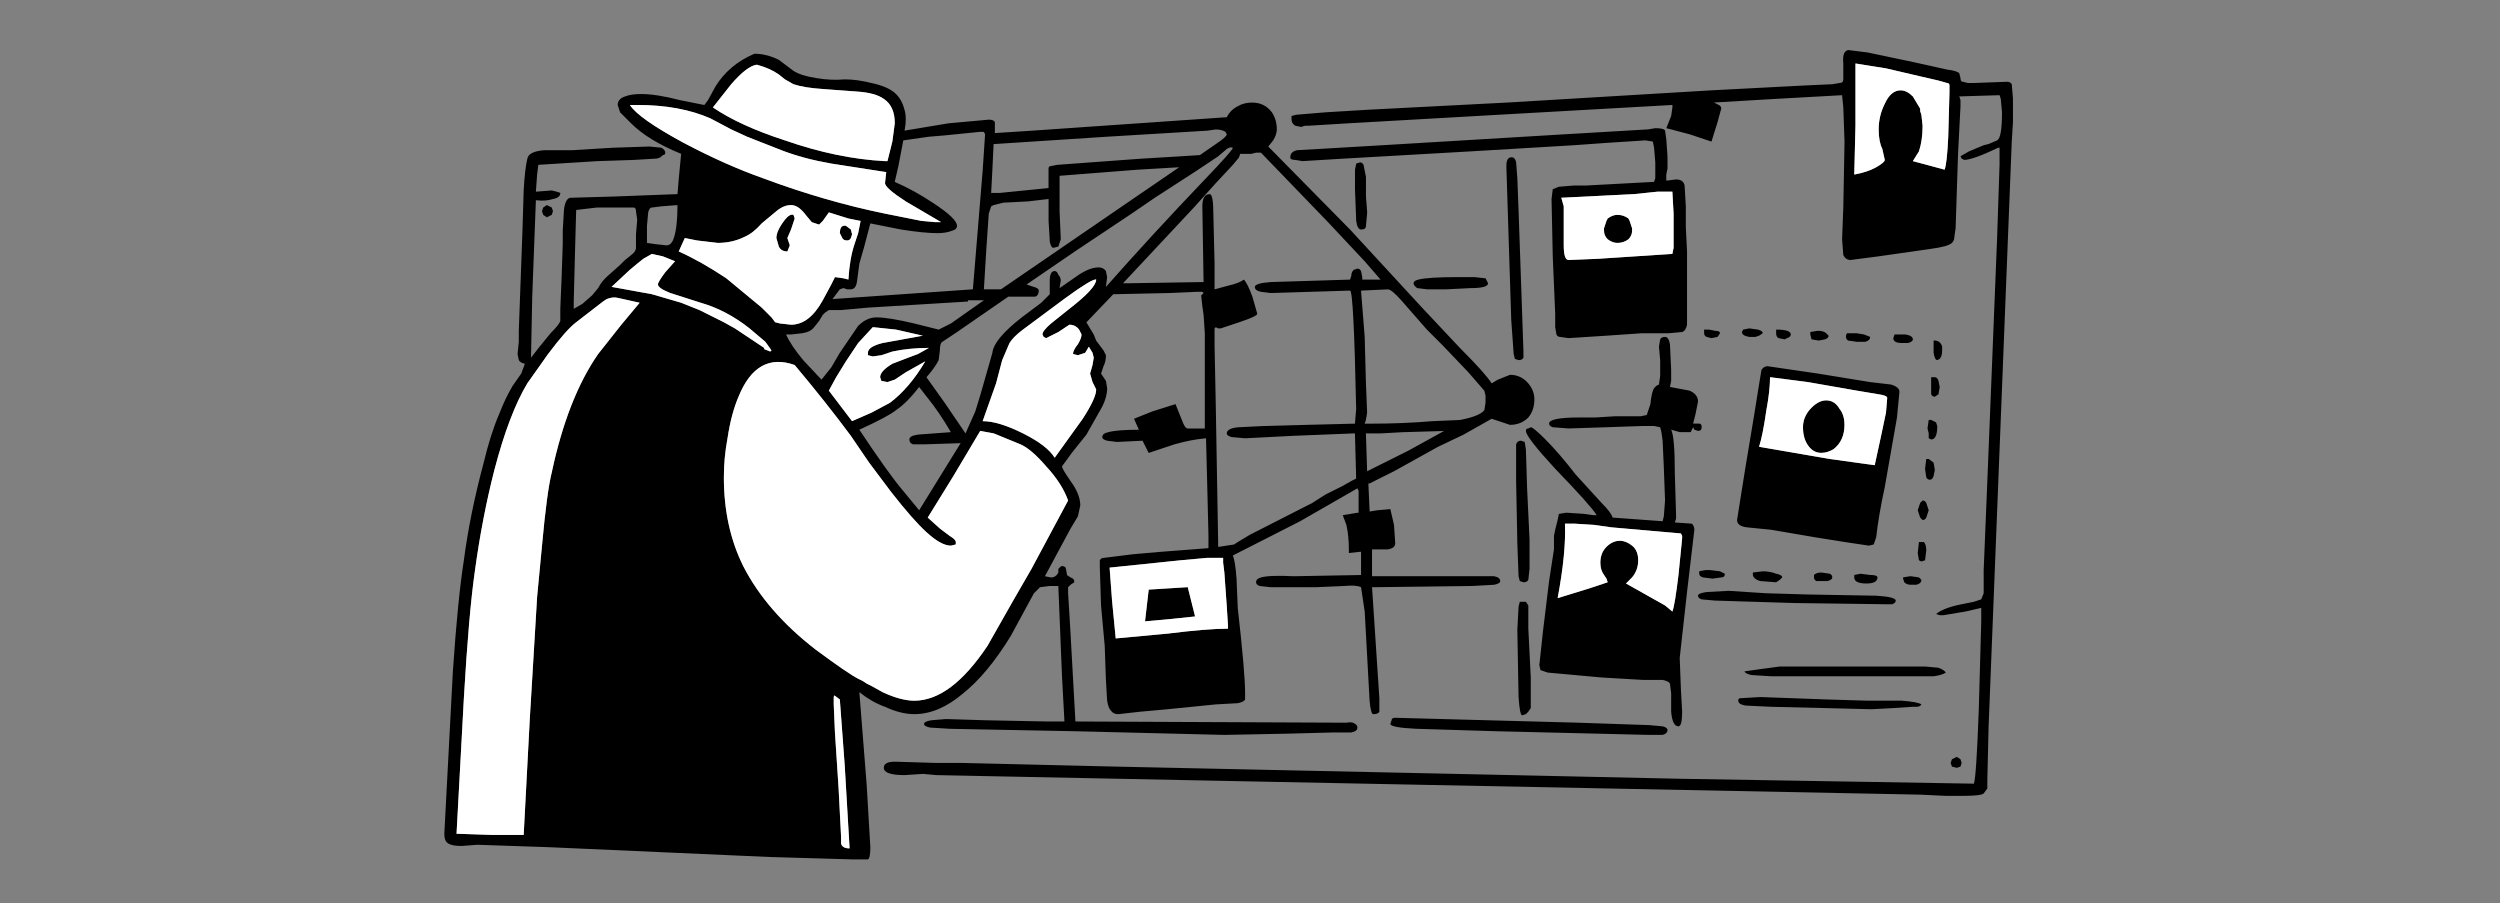 <svg xmlns="http://www.w3.org/2000/svg" xmlns:xlink="http://www.w3.org/1999/xlink" width="2048" height="740" preserveAspectRatio="none"><rect width="100%" height="100%" fill="#808080" stroke="none"/><defs><g id="a"><path d="m444 173 1 3 3 2 4-2 1-3-1-3-4-2-3 2-1 3m803 320h-2l-1 4-1 19 1 55q1 15 3 15l3-1 2-2 2-3v-25l-2-40v-19l-2-3h-3m-1-132q-3 0-4 3v30l1 51 1 27 1 4 3 1q3 0 4-2l1-9v-24l-2-42-1-32-1-6-3-1m-27-129-2-4-9-1h-14q-24 0-32 2-4 1-4 3t3 4l8 1h16l20-1q14 0 14-4m-102-97q-1-2-3-2l-3 1-1 5v16l1 26q1 7 4 7 4 0 4-3l1-11-1-13v-16l-2-10m-91-51q-7 0-12 3-6 3-9 9l-159 11-31 2v-9q-1-2-5-2l-33 3-36 6q2-10 0-17-2-8-7-13-6-6-20-9-12-3-22-3-11 1-23-1-13-2-19-6l-12-9q-10-5-20-5-21 9-32 27l-6 11-3 4-20-4q-19-5-32-5-8 0-13 2-6 2-6 7l2 6 9 9q14 14 41 25l-2 21-1 12-53 2-35 1q-4 1-5 10l-1 17v11l-1 29-1 24v10q-1 3-8 10l-9 11-7 9 1-50 3-79q8 1 14-1 6-1 6-5l-3-1-4-1-13 1 1-14 1-8 48-3 30-1 17-1q4 0 6-2l1-1q2 0 2-2t-3-4l-10-1-30 1-33 2h-23q-13 1-14 7-2 8-3 26l-1 33-3 82v9l-1 10 1 5q1 2 5 3l-3 8-7 10q-6 10-11 23-7 16-13 41-11 41-16 79-5 32-9 91l-7 133q0 5 2 7 3 3 12 3l13-1 59 2 180 8 69 2h12q2-1 2-10l-3-51-6-76q10 8 21 12 13 6 24 6 20 0 40-17 20-16 39-47l19-35 5-5 8-1h7l3 74 2 37h-15l-50-1-32-1-12 1q-6 1-6 3t5 3l16 1 103 2 122 3 51-1 38-1h15q5-1 5-4 0-2-2-3-2-2-7-1l-222-1-4-72-1-17-1-16v-5l2-2 3-2v-1q0-2-3-3l-3-2v-1l-1-5q-2-2-4-1l-2 2v3q-2 4-6 4l-5-1 21-39 6-10 2-9q0-9-8-20-7-10-7-12l8-11 12-15 13-23q4-8 4-15l-1-6-2-3-2-3 2-6q2-4 2-9l-2-4-6-8-2-5-6-10 22-23 46-1 23-1h4l1 1-1 1-1 1 1 9 1 7 1 15v78h-14q-2 0-4-5l-6-15-19 6-15 6 4 9q-18 0-25 2-5 1-5 4 0 2 4 3l8 1 21-1 5 10 21-7q14-4 26-5l1 39 1 41v10l-39 3-23 2-24 3q-2 0-3 2v6l1 31 3 33 1 28 1 17q1 6 3 8 2 3 6 3l18-2 22-2 40-4 18-1q5-1 6-3v-6q0-16-6-69l-1-24q-1-14-3-19l55-28 47-27 1 2v18h-1l-12 2 3 8q2 9 2 20v3l9-1h1v19l-55 1q-20-1-27 1-4 1-4 4 0 2 3 3l9 1h37l23-1q10-1 14 1l3 20 4 73q1 11 3 11 4 0 5-2v-11l-6-91h2l80-1 18-1q5-1 5-3 0-3-5-4h-100v-22h13q6-1 6-5l-1-15-3-13-11 1-6 1v-1l-1-22h1l12-6 8-4 36-20 21-10 23-13 6 2 9 3q9 0 15-6 5-6 5-15 0-7-5-13-6-7-15-7l-5 2-5 2-5 3q-5-8-26-29l-31-33-59-64-67-68 4-5q3-5 3-9 0-8-4-14-6-8-16-8m-1 42 4-1h4l55 57 30 32 13 15h-15v-2l-1-5q-1-2-3-2l-3 1q-2 2-2 5l-1 3-65 2q-13 1-13 4t5 4l8 1 65-2q3 0 5 97l-1 12-40 1-36 1-20 1q-9 1-9 5 0 2 4 3l11 1 39-2 50-2h1l1 37-4 2-7 4-14 7-11 7-51 26-10 6-3 2-13 2-2-116-1-49v-14l1-1 2 1h2l15-5q15-5 15-7l-4-14q-4-11-7-14-4 3-13 5l-11 3v-21l-1-41q0-16-3-16-6 0-6 10l1 62-62 1h-4l58-62 18-20 14-15 5-6 1-3h9m-15-5q0 2-23 26-43 45-81 88l1-8-1-5q-2-3-6-3-8 0-19 8l-13 9 1-6q0-3-2-5-1-3-3-3-4 0-4 8v11l-7 7-16 12q-23 18-24 29l-10 35-4 13-8 18-17-25-15-21q7-8 10-14l1-8q0-6 2-7l12-8 42-29h22q3-1 3-5 0-2-4-3l-6-2 41-28 45-30 19-13 34-22 18-12 7-6q3-2 5-1m-5-11q0 2-9 8l-13 9-16 1-33 2-41 3-27 2-5 1q-2 0-2 2v16l-40 4h-7l1-19 1-21 92-6 83-5 7-1q5 0 8 2l1 2m113 166-3-38 22-1q3 0 11 9l21 24 13 13 21 22 13 15 1 4v6l-1 6q-4 5-20 8l-23 1q-24 2-49 2h-6l1-3 1-6-1-25-1-37m5 79h8l18-1 34-1-29 16-34 17-1-31h4M810 175l2-6 2-1 4-1 4-1 20-1 17-2v18l1 17q1 5 3 5l4-1 2-6-1-23v-29l64-5 34-2-38 26-108 74h-14l2-33 2-29M650 69q9 3 25 4l27 2q15 1 22 6 9 6 9 20l-2 15-4 16h-2q-39-2-82-17-37-12-59-27l15-19q13-15 21-16 11 3 18 8l5 4 7 4m-2 99q6 0 12 8l5 6 6 2 3-3 5-7 16 5 10 2-2 10-3 9q-4 12-5 29l-4-1-7-1-3 6-7 13q-11 20-26 20l-9-1-4-1-3-4-8-8-29-24q-21-14-39-22l5-11 10 2 17 2q12 0 22-5 7-3 14-11l12-10q6-5 12-5m33-34 45 7-1 9q0 4 17 15l29 17h-5l-11-1-30-6q-49-10-100-29-31-11-65-29-37-20-44-31h6q35 0 60 11l17 9 13 6 28 11q18 7 41 11m126-24-2 30-8 97-115 8 6-8 3-1 3 1h3q4 0 5-6l2-15 4-14 5-19 25 5q19 3 30 3 7 0 12-2 4-1 4-4 0-6-20-19-15-10-31-17l3-13 4-21 21-3 12-1 30-3h3l1 2m-14 136h13l-27 19-10 5-20-5q-21-5-31-5-8 0-15 7l-15 22-7 12-8 10-15-16q-10-12-14-21h4l9-1q7-1 10-5l4-5 3-5 2-2 3-2h10l22-2 82-5v-1m-59 24 22 5-33 6q-12 3-12 8v2l4 1 7-1 9-3q14-3 30-3l-9 5-8 3-13 5q-10 6-10 11l1 3 5 1 6-2 9-6 16-9q-13 22-29 34l-15 8-16 7-19-25 6-11 8-13 10-15 12-13 19 2m-37 87 15 22 18 24q18 23 29 33 12 11 20 11l4-1v-2q0-2-5-5l-8-6-10-9 21-34 22-37 11 2 22 9q9 4 21 18 13 14 18 28l-30 56-15 26-21 37q-30 45-60 45-11 0-26-7l-9-5-4-2-3-2-4-2q-8-4-35-24-40-31-59-68-16-32-16-73 0-16 3-32 3-20 9-34 15-37 46-26 26 31 46 58m56-40 7 9q9 11 19 28l-27 2q-7 1-7 4t3 4h9l30-1-34 55-14-17q-11-13-35-49 24-11 30-16 9-6 19-19m145-88q0 7-22 24l-15 12q-7 6-7 9l1 2 2 1 10-5 9-6q5 0 8 4l2 4q0 3-3 8-4 5-4 8l4 1 6-2 3-5 3 5 1 4-1 6-2 7 2 7 3 6q0 7-11 24l-23 32q-6-10-26-20t-33-10l11-31 5-19 6-14q3-5 11-11l35-26q22-16 25-15m13 263-2-27 58-6 22-2h13v4l1 8 2 28 1 16v2q-17 0-49 4l-43 4-3-31m-227 78 4 3 4 54 4 68q-6 0-7-4v-6l-2-39-3-46-1-23v-5q0-3 1-2M522 180l-1 12v11q0 3-4 6l-5 4-4 4-9 8q-6 5-9 11l-5 6-8 7-7 4v-6l1-39 1-36 17-2h30q2 0 2 3l1 7m20-11 13-1q0 18-3 27-2 6-6 6l-9-1-7-1v-14l1-11q1-4 3-4l8-1m-93 121q15-20 23-26l22-17 3-2q5-2 9-1l18 4-15 18-19 24q-25 36-38 97-4 16-8 60l-4 42-6 100-5 95h-25l-30-1 6-111q4-69 9-104 6-44 16-83 12-46 27-71l17-24m153-21-9-5-20-10-15-6-24-7-33-6 15-14 6-5 5-4 7-4 9 2 10 4-8 9q-6 8-6 10 0 3 10 7l25 8q21 6 40 21l13 11 5 7-1 1-5-2v-1l-24-16m336 240 22-2 19-2-6-24-32 2-3 26M697 188l-4-3q-5-1-5 6l2 4q1 2 4 2 2 0 3-2l1-3-1-4m-46-9-1-3q-3-1-7 4-7 9-7 15l2 7q2 4 7 4l2-5-2-6 3-7 3-9m586-50q-3 1-3 7l2 63 2 63 2 28 1 4 3 1q3 0 4-2v-5l-4-116-1-26-1-13q-1-5-5-4m369 493-3-2-4 2-1 3 1 3 4 1 3-1 1-3-1-3m-240-24q0-2-4-3l-11-1-59-2-149-4q-3 0-3 2l-1 3q0 3 21 4l65 2 125 3h12q4-1 4-4m43-130-8-1h-4l-5 1v2q0 2 3 3l8 1 7-1q3 0 3-3l-4-2m185 83q-1-2-6-4l-11-1h-119l-15 2-14 2q1 2 6 3l16 1h133q7-1 10-3m-64 23-33-1-55-2-17 1-1 1v1q0 3 6 4l21 1 42 1 40 1 19-1 15-1h3q3 0 4-2-3-2-16-3h-28m-1-96q9 0 9-5 0-2-6-2l-8-1-5 1v2q0 5 10 5m-71-3 2-2q0-2-5-3-5-2-11-2l-8 1q-1 5 6 7l13 1 3-2m34-6q-4 0-6 2v2q0 2 2 3h9q4-1 4-3t-2-3l-7-1m82 6-2-2-7-1-6 1v1l1 3q2 2 5 2h5q4-1 4-4m-24 20q3-1 3-3 0-3-16-4l-56-1-34-1-31-2-18 1q-7 1-7 3t3 3l11 1 65 2 75 1h5m26-51h-4l-1 9 1 6 2 1 3-1 1-8q0-5-2-7m-5-26 2 6 2 2q2 0 3-2l2-6-2-6q-1-2-3-2l-2 2-2 6m7-42-1 8 1 7q1 2 3 2t3-3l1-5-1-6-4-3h-2m4-32h-2l-1 7 1 4v4l2 1q5 0 5-11l-1-3-4-2m6-32q-1-3-3-3h-3v14q1 2 3 2l3-2 1-6-1-5m-67-39h-8q-2 4 1 6l7 1h7q4-1 4-4l-5-2-6-1m-38-1v2l1 4 6 1 5-1q3-1 3-3l-2-2q-2-2-7-2l-6 1m108 12q-1-4-5-5h-2v10q1 6 3 6l2-1q2-2 2-7v-3m-24-6q0-3-6-4h-9l-1 3q0 4 7 4h5q4-1 4-3m-119 22q-3 0-5 3l-2 12-4 25-7 42-4 25-3 19q0 5 8 6l20 2 35 6 25 4 20 3 4-1 2-6q2-18 7-41l10-57 2-21q0-4-7-6l-17-2-43-7-41-6m-1 36q3-16 3-27l31 4 40 7 18 3q7 1 7 3l-1 12-4 19-5 23v1h-1l-36-5-58-10q3-9 6-30m49-8q-6 0-12 6-7 7-7 16 0 10 5 16 4 5 10 5 5 0 10-3 9-7 9-20 0-8-4-13-4-7-11-7m-128-46q-1-6-4-6t-4 2l-1 6 1 11v13l-1 7-2 1-2 2q-2 3-3 13l-3 9-5 1h-21l-16 1h-13q-25 0-25 5 0 2 3 3l13 1 31-1 29-1h10l5 1 1 4 1 7 1 22 1 27-1 13-1 4-41-3q-1-4-9-12l-21-23q-14-18-25-29-10-10-12-10l-2 1q-2 0-2 2 0 5 24 31 29 30 34 38h-3l-7-1-15-1-6 1-1 5-2 8-1 5v11l-4 26-5 41-3 28 1 4 6 2 44 4 34 2h16q5 1 6 3l1 8v15q1 12 6 12 3 0 3-12l-1-18-1-26 6-54 6-51q0-3-2-5l-14-1 1-3v-4l-1-33q0-30-3-36l7 2h9l2-4 1 2 3 1q3 0 3-3t-2-3h-5l2-8 2-10q0-6-7-9l-16-3 1-5v-9l-1-21m9 155 1 2v2l-3 30q-3 25-5 30l-6-5-32-18 2-2 3-3q5-6 5-14t-5-12q-5-4-10-4-6 0-11 5t-5 13q0 6 3 10l2 3 1 3-15 5-26 8q7-37 6-61h8l16 1 14 2 57 5m51-167-1 2q0 3 6 4h5l3-1 3-2q0-2-4-3l-7-1-5 1m27 0v3q0 3 2 4l5 1 2-1q3-1 3-3 0-4-12-4m-50 1-5-1h-4v3q0 2 2 3l4 1 5-1 2-3q0-2-4-2m-40-157-1-7q-1-2-8-2l-6 1-51 3-17 1-150 9-51 3-18 1q-6 1-6 6 0 2 4 2l6 1 33-2 105-6 84-5 28-2 31-2 6 1 1 5 1 12v13l-1 3-56 3h-10l-12 1-5 2-1 8 1 47 2 47v11l1 6q1 2 3 2l7 1 31-2 29-2h22l11-1q3-1 4-6v-60l-1-20v-17l-1-17q-1-5-7-5l-8 1v-5l1-5v-10l-1-14m-7 43h12l1 18v28l-1 5-61 4-24 1q-4 0-4-12v-32l-2-7 60-3 19-2m-33 19q-4 0-8 3l-1 2-2 6v2q0 4 3 7 4 3 8 3 5 0 9-3 3-3 3-7v-2l-2-6-1-2q-4-3-9-3m324-95-1-12q-1-2-4-2l-27 1h-5l-4-1q-2 0-2-3l-1-4q-2-2-10-3l-27-6-38-8-16-2q-5 1-4 11v13q0 3-3 3l-6 1-22 1-77 4-167 10-116 6-33 2-24 2-4 1v3q0 3 3 5l5 1 3-1h3l33-2 123-7 142-8v2l-1 7-4 10 19 5 18 6 5-16 3-11q0-2-2-3l-4-2 51-3 54-3 1 10 1 28-1 54-1 26 1 13q2 4 6 4l23-3 42-6q15-2 18-5 2-2 2-5l1-7 2-61 2-39v-5l-1-3 33-1 1 3 1 11q0 21-4 23l-7 3-4 1-12 5-7 4 1 2 2 1q7 0 28-10h1v14l-2 60-8 199-3 73v19l-2 5-6 2-10 2q-15 3-21 8l3 1h3l18-3 13-3v11l-2 72q-2 55-4 61l-240-4-138-3-326-7-126-3h-21l-33-1q-9 0-9 5 0 6 17 6l15-1 11 1 249 5 557 11 21 1h14q15 0 17-2l3-4v-7l1-43 19-480 1-16V81m-104-25 30 7 13 3 7 2q2 0 2 2v6l-1 36q-1 22-3 27l-11-3-15-4 5-8q3-9 3-21l-1-9-1-3v-2l-6-10q-5-5-10-5-8 0-13 11-5 10-5 21 0 10 3 16l2 9q0 2-7 6t-18 6l1-40V52l25 4Z"/><path fill="#FFF" d="m593 264 9 5 24 16v1l5 2 1-1-5-7-13-11q-19-15-40-21l-25-8q-10-4-10-7 0-2 6-10l8-9-10-4-9-2-7 4-5 4-6 5-15 14 33 6 24 7 15 6 20 10m-121 0q-8 6-23 26l-17 24q-15 25-27 71-10 39-16 83-5 35-9 104l-6 111 30 1h25l5-95 6-100 4-42q4-44 8-60 13-61 38-97l19-24 15-18-18-4q-4-1-9 1l-3 2-22 17m216 309-4-3q-1-1-1 2v5l1 23 3 46 2 39v6q1 4 7 4l-4-68-4-54m221-108 2 27 3 31 43-4q32-4 49-4v-2l-1-16-2-28-1-8v-4h-13l-22 2-58 6m51 42-22 2 3-26 32-2 6 24-19 2m-62-278q-3-1-25 15l-35 26q-8 6-11 11l-6 14-5 19-11 31q13 0 33 10t26 20l23-32q11-17 11-24l-3-6-2-7 2-7 1-6-1-4-3-5-3 5-6 2-4-1q0-3 4-8 3-5 3-8l-2-4q-3-4-8-4l-9 6-10 5-2-1-1-2q0-3 7-9l15-12q22-17 22-24M712 379l-15-22q-20-27-46-58-31-11-46 26-6 14-9 34-3 16-3 32 0 41 16 73 19 37 59 68 27 20 35 24l4 2 3 2 4 2 9 5q15 7 26 7 30 0 60-45l21-37 15-26 30-56q-5-14-18-28-12-14-21-18l-22-9-11-2-22 37-21 34 10 9 8 6q5 3 5 5v2l-4 1q-8 0-20-11-11-10-29-33l-18-24m44-104-22-5-19-2-12 13-10 15-8 13-6 11 19 25 16-7 15-8q16-12 29-34l-16 9-9 6-6 2-5-1-1-3q0-5 10-11l13-5 8-3 9-5q-16 0-30 3l-9 3-7 1-4-1v-2q0-5 12-8l33-6m-30-134-45-7q-23-4-41-11l-28-11-13-6-17-9q-25-11-60-11h-6q7 11 44 31 34 18 65 29 51 19 100 29l30 6 11 1h5l-29-17q-17-11-17-15l1-9m-66 35q-6-8-12-8t-12 5l-12 10q-7 8-14 11-10 5-22 5l-17-2-10-2-5 11q18 8 39 22l29 24 8 8 3 4 4 1 9 1q15 0 26-20l7-13 3-6 7 1 4 1q1-17 5-29l3-9 2-10-10-2-16-5-5 7-3 3-6-2-5-6m-10 0 1 3-3 9-3 7 2 6-2 5q-5 0-7-4l-2-7q0-6 7-15 4-5 7-4m43 9 4 3 1 4-1 3q-1 2-3 2-3 0-4-2l-2-4q0-7 5-6M675 73q-16-1-25-4l-7-4-5-4q-7-5-18-8-8 1-21 16l-15 19q22 15 59 27 43 15 82 17h2l4-16 2-15q0-14-9-20-7-5-22-6l-27-2m775 236q0 11-3 27-3 21-6 30l58 10 36 5h1v-1l5-23 4-19 1-12q0-2-7-3l-18-3-40-7-31-4m34 25q6-6 12-6 7 0 11 7 4 5 4 13 0 13-9 20-5 3-10 3-6 0-10-5-5-6-5-16 0-9 7-16m-106 105-1-2-57-5-14-2-16-1h-8q1 24-6 61l26-8 15-5-1-3-2-3q-3-4-3-10 0-8 5-13t11-5q5 0 10 4t5 12q0 8-5 14l-3 3-2 2 32 18 6 5q2-5 5-30l3-30v-2m-12-282h-8l-19 2-60 3 2 7v32q0 12 4 12l24-1 61-4 1-5v-28l-1-18h-4m-49 22q4-3 8-3 5 0 9 3l1 2 2 6v2q0 4-3 7-4 3-9 3-4 0-8-3-3-3-3-7v-2l2-6 1-2m258-116-30-7-25-4v51l-1 40q11-2 18-6t7-6l-2-9q-3-6-3-16 0-11 5-21 5-11 13-11 5 0 10 5l6 10v2l1 3 1 9q0 12-3 21l-5 8 15 4 11 3q2-5 3-27l1-36v-6q0-2-2-2l-7-2-13-3Z"/></g></defs><use xlink:href="#a"/></svg>